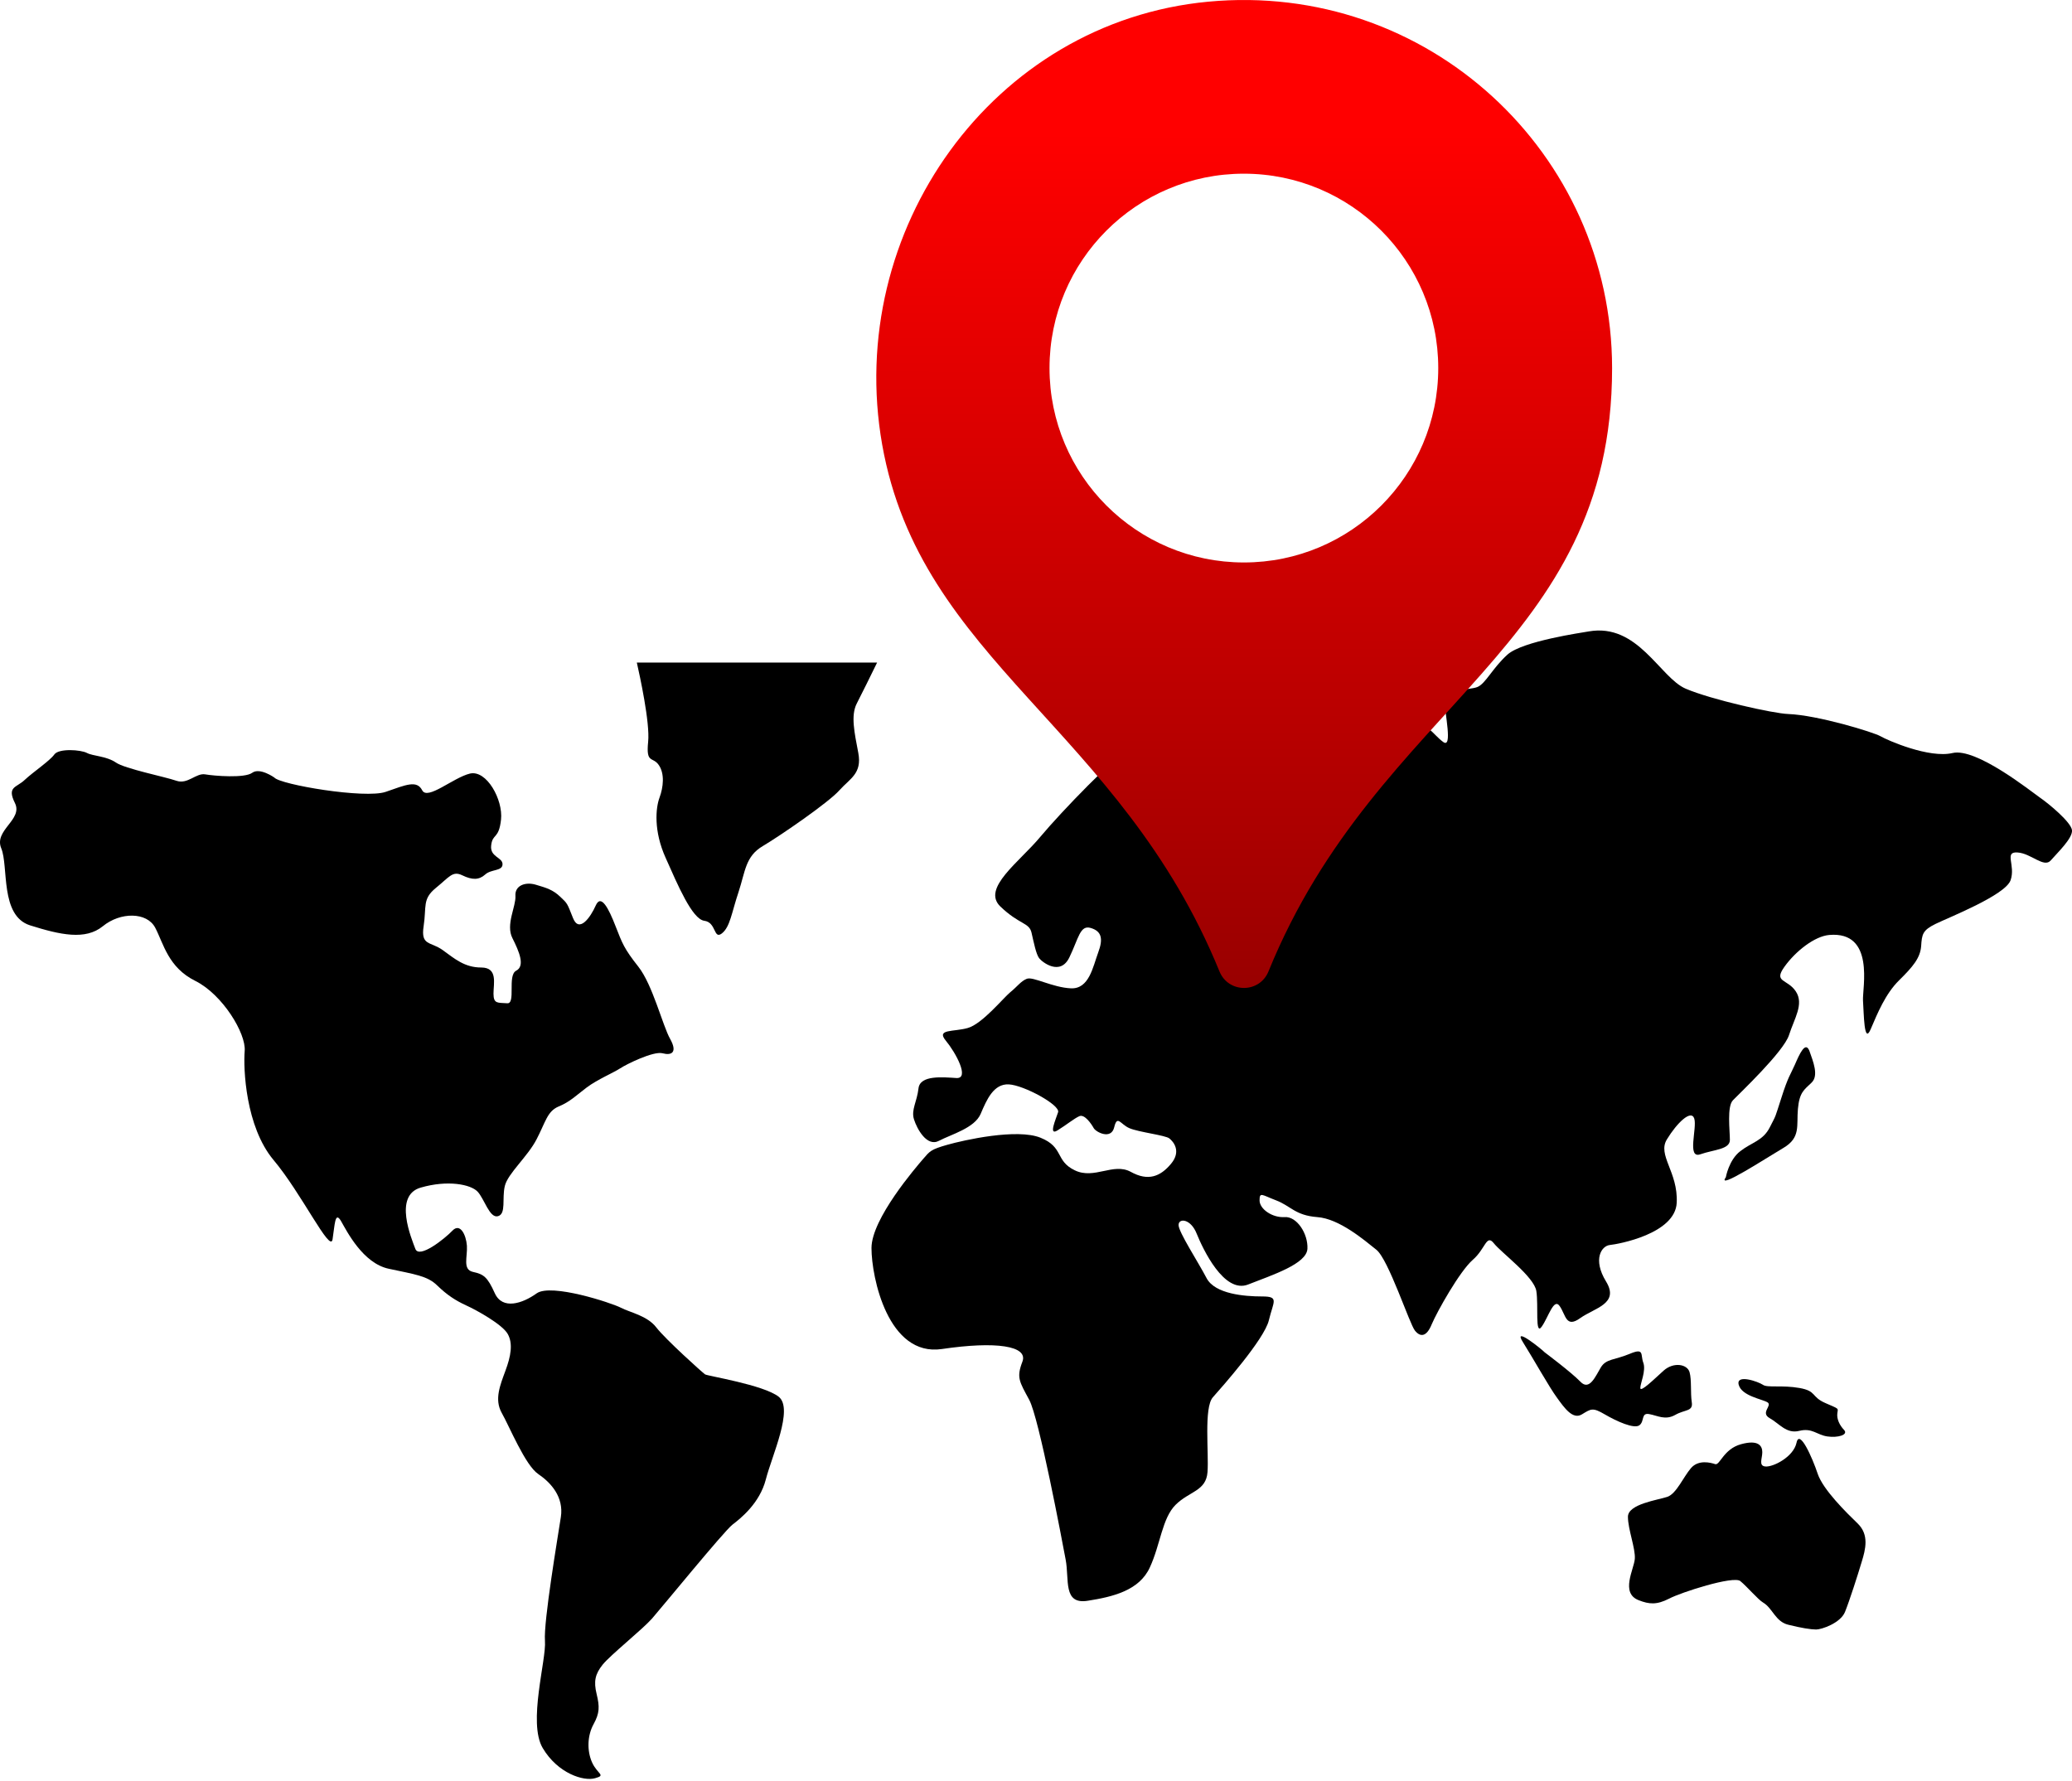 <svg width="506" height="435" viewBox="0 0 506 435" fill="none" xmlns="http://www.w3.org/2000/svg">
<path d="M172.178 335.648C171.635 335.296 162.553 327.125 160.298 324.215C158.091 321.305 153.838 320.537 151.615 319.37C149.377 318.203 134.602 313.342 131.052 315.868C127.551 318.379 122.722 319.93 120.851 315.868C119.012 311.775 118.085 311.199 115.494 310.623C112.904 310.048 114.199 306.946 114.023 304.227C113.815 301.493 112.344 298.599 110.489 300.55C108.635 302.501 102.335 307.537 101.423 304.979C100.496 302.485 96.035 291.995 102.718 290.044C109.37 288.11 114.935 289.261 116.614 291.004C118.277 292.747 119.556 297.608 121.618 297.016C123.665 296.424 122.546 292.731 123.281 289.645C124.017 286.575 128.862 282.481 131.052 278.212C133.275 273.927 133.643 271.416 136.409 270.233C139.223 269.082 140.694 267.531 143.285 265.58C145.891 263.629 149.937 261.918 151.456 260.911C152.943 259.92 159.594 256.642 161.801 257.233C164.024 257.825 165.495 257.025 163.656 253.731C161.801 250.438 159.403 240.54 155.885 236.079C152.367 231.617 151.983 230.418 150.32 226.181C148.657 221.896 146.787 218.218 145.491 221.128C144.196 224.054 141.43 227.94 139.943 224.23C138.472 220.552 138.648 220.728 136.793 218.985C134.954 217.258 133.451 216.843 130.877 216.075C128.286 215.292 125.696 216.267 125.872 218.794C126.048 221.336 123.441 225.813 125.136 229.107C126.799 232.417 128.286 235.919 126.048 237.07C123.841 238.221 126.048 245.241 123.841 245.017C121.618 244.841 120.515 245.241 120.515 242.682C120.515 240.172 121.618 236.286 117.525 236.286C113.464 236.286 111.049 234.16 108.091 232.017C105.117 229.891 102.718 231.026 103.454 226.197C104.189 221.336 103.102 219.593 106.412 216.875C109.754 214.172 110.505 212.605 112.904 213.773C115.318 214.94 116.965 214.94 118.484 213.581C119.955 212.222 122.722 212.797 122.722 211.054C122.722 209.328 119.572 209.328 119.955 206.417C120.307 203.475 121.81 205.042 122.354 200.181C122.898 195.336 118.836 187.965 114.759 188.924C110.665 189.916 104.397 195.528 103.102 193.002C101.791 190.475 99.201 191.643 94.196 193.386C89.191 195.128 68.452 191.643 66.981 189.884C66.981 189.884 63.447 187.373 61.592 188.733C59.754 190.092 52.334 189.5 50.112 189.116C47.873 188.733 45.842 191.627 43.092 190.683C40.278 189.692 30.476 187.757 28.27 186.206C26.015 184.655 22.673 184.655 21.234 183.888C19.747 183.088 14.358 182.72 13.271 184.255C12.168 185.806 8.09 188.541 6.044 190.459C4.013 192.41 1.63 192.042 3.645 196.12C5.676 200.181 -1.536 202.724 0.303 207.169C2.142 211.598 -0.065 223.638 7.339 225.989C14.758 228.323 20.866 229.667 25.119 226.197C29.405 222.695 35.881 222.695 37.911 226.581C39.942 230.45 41.061 236.27 47.713 239.564C54.365 242.89 60.121 252.404 59.754 256.674C59.402 260.943 59.961 275.094 66.773 283.265C73.649 291.42 80.684 306.178 81.212 302.676C81.772 299.175 81.772 295.673 83.275 298.199C84.73 300.742 88.631 308.513 94.931 309.856C101.247 311.215 104.397 311.583 106.78 313.949C109.178 316.268 111.241 317.611 113.815 318.794C116.406 319.962 122.706 323.463 124.001 325.798C125.312 328.132 124.752 331.234 123.441 334.736C122.162 338.238 120.675 341.724 122.514 345.034C124.385 348.328 128.27 357.858 131.436 359.984C134.586 362.127 137.704 365.613 136.969 370.474C136.233 375.287 132.715 396.057 133.083 400.726C133.467 405.364 128.846 420.698 132.54 426.918C136.233 433.138 142.565 435.089 145.331 434.273C148.098 433.522 145.891 433.314 144.58 430.404C143.285 427.478 143.461 423.8 144.948 421.098C146.451 418.363 146.451 416.812 145.699 413.71C144.948 410.624 145.331 408.849 147.17 406.547C149.041 404.212 156.812 398.008 159.227 395.29C161.609 392.572 176.832 373.927 178.862 372.36C180.893 370.809 185.514 367.132 187.017 361.327C188.504 355.507 193.861 344.058 190.167 341.116C186.441 338.19 172.738 336.047 172.178 335.648Z" fill="black"/>
<path d="M209.211 171.847C210.266 169.8 212.825 164.636 214.2 161.805H155.517C156.221 164.923 158.763 176.484 158.283 181.169C157.724 186.622 159.403 184.687 160.874 186.83C162.361 188.956 161.993 192.266 161.066 194.777C160.122 197.303 159.579 202.931 162.569 209.535C165.511 216.139 169.029 224.47 171.987 224.87C174.977 225.253 174.225 229.523 176.272 227.972C178.303 226.389 178.654 222.935 180.349 217.882C182.012 212.845 182.012 209.135 186.282 206.625C190.551 204.099 202.383 195.96 204.974 193.018C207.58 190.108 210.538 188.94 209.611 183.919C208.651 178.851 207.74 174.773 209.211 171.847Z" fill="black"/>
<path d="M498.132 194.761C495.91 193.21 482.59 182.544 476.834 183.903C471.125 185.263 460.908 180.785 459.245 179.81C457.582 178.835 443.895 174.645 436.667 174.374C433.069 174.246 417.959 170.888 411.643 168.185C405.343 165.467 399.986 152.084 387.962 154.21C386.411 154.498 371.86 156.545 368.15 159.855C364.473 163.165 362.778 167.018 360.747 167.802C358.716 168.585 352.784 168.185 352.784 171.112C352.784 174.022 354.831 182.96 352.432 181.201C350.018 179.458 347.603 175.381 346.516 178.483C345.413 181.601 343.51 183.344 342.423 182.161C341.335 181.009 335.723 182.161 335.003 184.111C334.268 186.062 327.04 190.491 323.922 191.115C320.772 191.691 319.461 193.258 317.798 194.041C316.135 194.809 303.519 200.645 301.137 198.486C298.722 196.36 297.987 197.719 296.5 198.118C296.5 198.118 292.055 197.335 289.288 193.833C286.49 190.347 285.946 191.499 282.796 188.205C279.662 184.911 278.911 181.617 275.761 182.976C272.643 184.319 259.307 198.103 254.111 204.307C248.946 210.543 239.672 216.923 244.293 221.384C248.946 225.845 251.328 225.269 251.904 227.764C252.48 230.274 253.023 233.008 253.759 234C254.494 234.975 258.94 238.445 261.162 233.792C263.417 229.123 263.753 225.845 266.359 226.628C268.949 227.396 269.493 229.155 268.182 232.641C266.886 236.142 265.975 241.563 261.53 241.371C257.085 241.179 252.288 238.445 250.769 239.037C249.298 239.612 248.402 240.971 246.707 242.331C245.044 243.69 239.848 250.086 236.33 251.061C232.828 252.052 228.575 251.253 230.973 254.147C233.372 257.041 236.889 263.469 233.564 263.277C230.238 263.069 224.673 262.51 224.305 265.804C223.938 269.082 222.467 271.032 223.202 273.367C223.938 275.701 226.352 280.163 229.294 278.612C232.3 277.029 238.025 275.51 239.496 272.008C240.983 268.506 242.662 264.652 246.355 264.828C250.049 265.02 258.956 269.881 258.396 271.624C257.836 273.367 255.997 277.444 258.22 276.085C260.427 274.726 262.281 273.175 263.577 272.599C264.872 272.008 266.567 274.55 267.094 275.51C267.654 276.501 271.364 278.42 272.099 275.302C272.851 272.2 273.586 274.55 275.777 275.51C278.031 276.501 284.683 277.252 285.579 278.036C286.538 278.803 288.569 281.138 285.962 284.24C283.372 287.342 280.382 288.541 276.145 286.191C271.875 283.856 267.238 288.142 262.457 285.807C257.628 283.473 259.851 280.179 254.111 277.86C248.402 275.526 235.418 278.42 231.325 279.587C227.248 280.738 227.072 281.154 225.409 283.073C223.746 285.024 212.825 297.624 212.825 304.803C212.825 311.982 216.886 331.41 230.03 329.459C243.189 327.509 251.152 328.676 249.681 332.545C248.178 336.447 248.946 337.406 251.344 341.868C253.743 346.313 259.323 376.022 260.235 380.851C261.178 385.728 259.515 391.916 265.623 390.941C271.747 389.981 278.223 388.446 280.798 382.802C283.404 377.173 283.788 370.777 287.114 367.483C290.456 364.173 294.533 364.173 294.885 359.52C295.237 354.851 293.957 343.818 296.18 341.26C298.403 338.75 308.764 327.093 309.867 322.44C310.987 317.787 312.458 316.62 308.204 316.62C303.951 316.62 296.724 316.044 294.661 312.158C292.646 308.273 287.817 300.901 287.817 299.175C287.817 297.432 290.791 297.608 292.246 301.301C293.734 304.963 298.898 316.06 304.83 313.693C310.763 311.359 319.109 308.673 319.285 304.963C319.461 301.301 316.695 297.016 313.705 297.24C310.731 297.432 307.597 295.289 307.597 293.162C307.597 291.02 308.14 291.819 311.658 293.162C315.208 294.522 316.295 296.824 321.668 297.24C327.04 297.608 333.165 302.852 336.107 305.203C339.081 307.537 344.246 323.447 345.557 324.982C346.836 326.565 348.355 326.565 349.634 323.431C350.945 320.313 356.494 310.447 359.644 307.697C362.794 304.979 362.97 301.317 364.809 303.636C366.663 305.97 374.626 311.791 375.186 315.292C375.746 318.778 374.818 326.341 376.481 324.023C378.144 321.688 379.455 316.843 380.894 318.986C382.397 321.145 382.397 324.439 385.899 321.912C389.433 319.402 395.541 318.41 392.215 312.974C388.889 307.537 391.112 304.243 393.175 304.051C395.205 303.844 409.101 301.333 409.468 293.738C409.836 286.175 404.639 282.097 407.102 278.212C409.468 274.326 412.986 270.84 413.754 273.175C414.489 275.51 411.899 283.057 415.225 281.905C418.567 280.738 422.452 280.738 422.452 278.388C422.452 276.053 421.701 270.217 423.204 268.698C424.691 267.147 435.58 256.865 436.891 252.788C438.186 248.71 440.601 245.225 438.554 242.123C436.507 239.021 433.005 239.98 435.772 236.11C438.554 232.225 443.191 228.643 446.709 228.339C457.95 227.364 454.784 241.275 454.96 244.361C455.183 247.463 455.183 255.25 456.83 251.365C458.493 247.479 460.428 242.714 463.77 239.42C467.112 236.126 468.935 233.984 469.159 231.074C469.35 228.163 469.494 227.204 472.676 225.637C475.826 224.086 489.706 218.65 491.001 214.972C492.28 211.31 489.338 207.968 492.664 208.192C495.99 208.368 499.14 212.062 500.819 210.127C502.497 208.192 506.191 204.706 505.999 202.756C505.775 200.789 500.387 196.312 498.132 194.761Z" fill="black"/>
<path d="M438.346 259.967C437.227 262.51 436.683 262.894 435.02 268.138C433.325 273.367 433.885 272.008 432.206 275.302C430.543 278.612 427.793 278.963 424.994 281.138C422.196 283.281 421.461 287.518 421.461 287.518C419.062 290.812 431.278 282.849 435.532 280.339C439.801 277.828 438.698 274.902 439.066 270.825C439.433 266.747 440.585 266.155 442.391 264.413C444.23 262.686 442.759 259.184 441.88 256.673C440.904 254.131 439.433 257.457 438.346 259.967Z" fill="black"/>
<path d="M400.37 348.072C401.649 347.096 400.722 344.97 402.753 345.353C404.799 345.721 406.638 346.92 409.085 345.561C411.467 344.186 413.514 344.762 413.146 342.459C412.794 340.125 413.146 337.023 412.602 335.104C412.043 333.153 408.717 332.562 406.286 334.72C403.904 336.863 400.578 340.157 400.578 338.974C400.578 337.838 402.033 334.72 401.298 332.769C400.578 330.835 401.649 329.092 397.972 330.643C394.262 332.194 392.231 331.81 390.936 333.953C389.641 336.095 388.154 339.773 385.947 337.438C383.709 335.12 377.233 330.275 377.233 330.275C376.705 329.683 369.302 323.655 371.892 327.749C374.466 331.842 378.352 338.814 380.223 341.34C382.046 343.866 384.092 346.777 386.315 345.417C388.554 344.058 388.921 343.675 391.895 345.417C394.79 347.112 399.075 349.047 400.37 348.072Z" fill="black"/>
<path d="M445.765 342.651C442.216 341.1 443.703 339.725 439.433 338.973C435.164 338.222 431.662 338.973 430.527 338.206C429.408 337.422 423.875 335.488 424.611 338.206C425.362 340.94 430.351 341.692 431.63 342.475C432.926 343.259 429.791 345.002 432.174 346.345C434.572 347.688 436.251 350.23 439.401 349.447C442.551 348.663 443.671 350.422 446.229 350.806C448.835 351.19 451.426 350.422 450.354 349.239C449.235 348.088 448.516 346.521 448.692 345.178C448.867 343.818 449.251 344.186 445.765 342.651Z" fill="black"/>
<path d="M443.895 359.92C442.599 356.035 439.449 348.871 438.73 352.341C437.978 355.843 432.974 358.337 431.103 358.145C429.408 357.969 430.367 356.211 430.367 354.644C430.367 353.093 429.392 351.542 425.17 352.709C420.885 353.876 420.006 357.953 418.854 357.57C417.767 357.202 414.777 356.402 412.938 358.561C411.099 360.704 409.404 364.765 407.214 365.549C404.959 366.332 397.556 367.292 397.556 370.426C397.556 373.512 399.427 378.165 399.235 380.707C399.043 383.249 395.653 389.038 400.162 390.797C402.753 391.82 404.591 391.964 407.598 390.429C410.556 388.862 423.316 384.784 424.995 386.128C426.657 387.487 429.36 390.685 430.559 391.372C432.91 392.763 433.549 396.025 436.699 396.793C439.801 397.576 442.248 397.96 443.527 397.96C444.838 397.96 449.443 396.409 450.562 393.675C451.666 390.941 453.712 384.561 454.64 381.443C455.599 378.341 456.479 374.855 453.712 372.12C450.93 369.434 445.19 363.806 443.895 359.92Z" fill="black"/>
<path d="M297.811 237.255C300.002 242.596 307.533 242.628 309.756 237.287C336.571 171.377 393.687 158.505 393.687 89.908C393.671 37.365 348.611 -4.64 295.045 0.413C242.31 5.386 206.237 56.441 215.431 108.568C224.801 161.511 273.571 177.821 297.811 237.255ZM303.759 42.418C329.983 42.418 351.233 63.685 351.233 89.892C351.233 116.116 329.967 137.366 303.775 137.366C277.552 137.366 256.301 116.116 256.301 89.892C256.301 63.669 277.536 42.418 303.759 42.418Z" fill="url(#paint0_linear_339_321)"/>
<defs>
<linearGradient id="paint0_linear_339_321" x1="303.999" y1="32.5" x2="303.843" y2="241.276" gradientUnits="userSpaceOnUse">
<stop stop-color="#FF0000"/>
<stop offset="1" stop-color="#990000"/>
</linearGradient>
</defs>
</svg>
